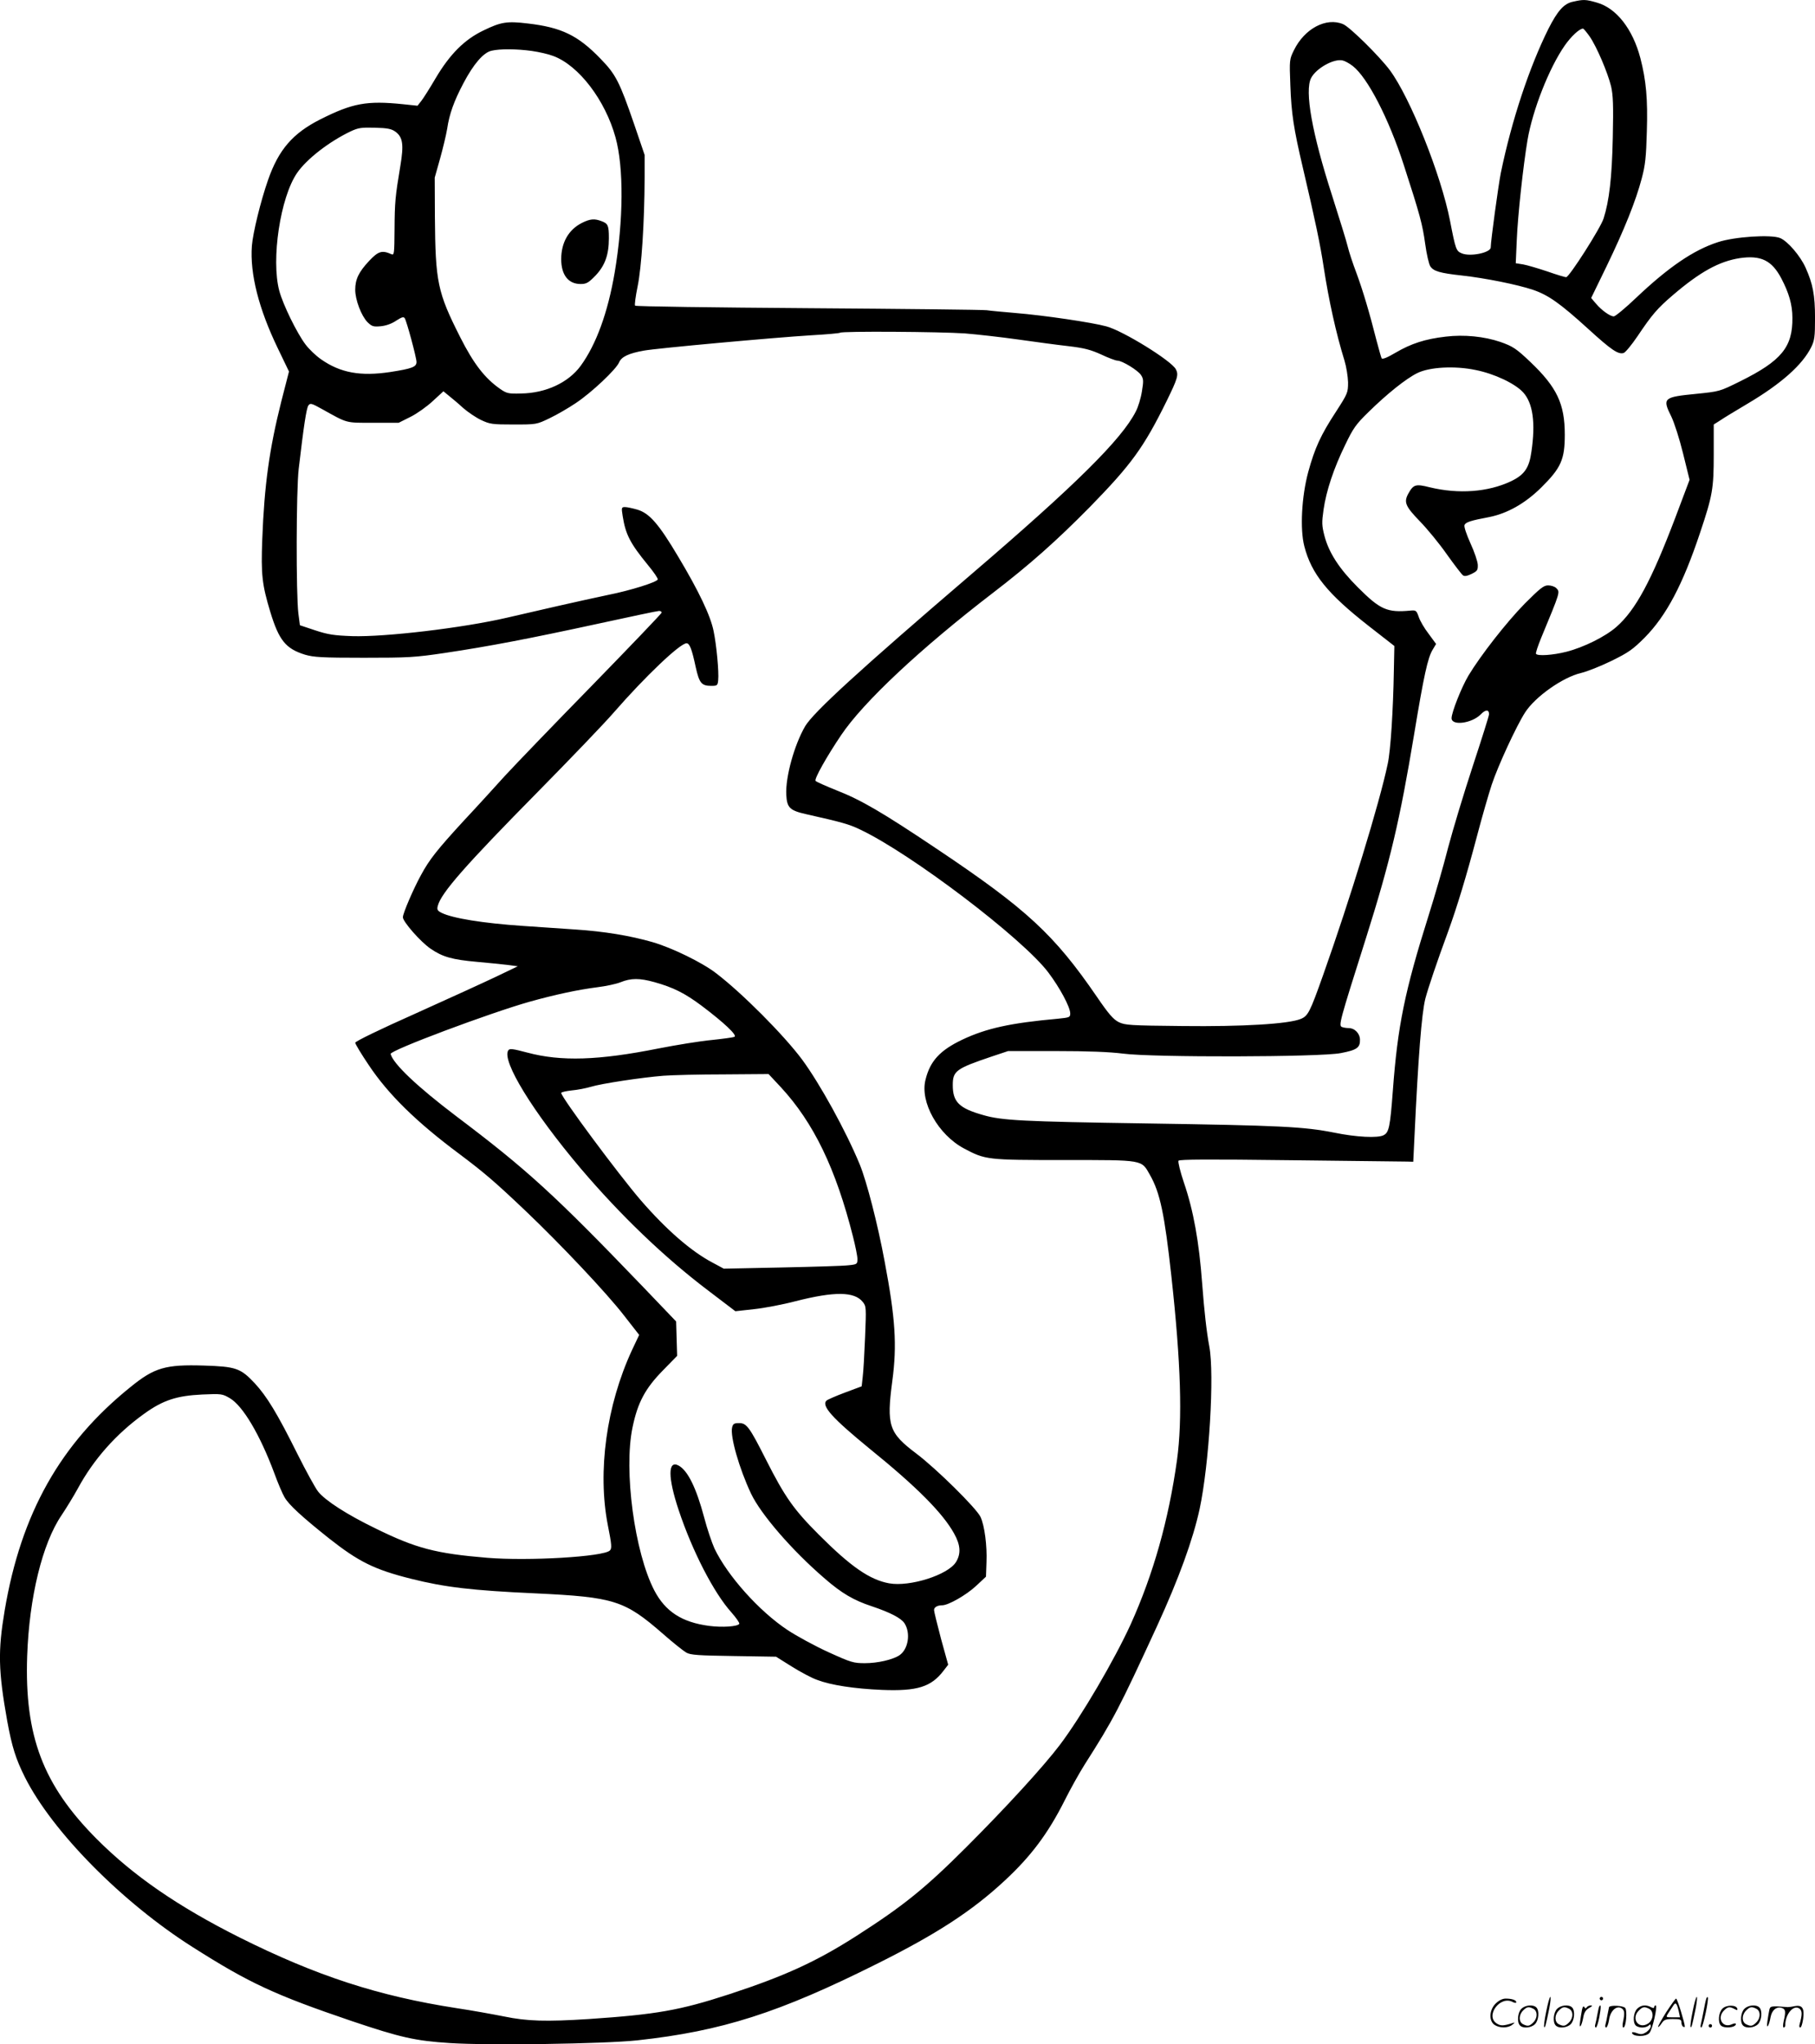 <svg version="1.0" xmlns="http://www.w3.org/2000/svg"
  viewBox="0 0 1066.135 1200.647"
 preserveAspectRatio="xMidYMid meet">
<g transform="translate(-0.344,1200.804) scale(0.1,-0.1)"
fill="#000000" stroke="none">
<path d="M9243 11998 c-53 -11 -90 -53 -144 -159 -112 -225 -216 -537 -280
-848 -14 -71 -59 -399 -59 -436 0 -31 -120 -56 -170 -35 -33 14 -36 21 -69
191 -53 271 -233 721 -353 884 -61 82 -236 255 -275 271 -99 42 -227 -26 -289
-153 -26 -53 -27 -56 -21 -206 6 -165 19 -252 73 -482 73 -311 103 -454 123
-587 30 -195 72 -386 122 -548 11 -36 20 -93 21 -127 0 -61 -2 -66 -71 -173
-89 -136 -124 -212 -163 -354 -39 -145 -49 -336 -23 -436 42 -163 136 -279
379 -469 l150 -117 -3 -145 c-4 -232 -19 -470 -36 -547 -48 -230 -222 -797
-380 -1242 -77 -217 -88 -238 -130 -256 -72 -30 -342 -46 -695 -42 -310 3
-338 5 -375 23 -32 16 -59 47 -130 151 -249 363 -411 513 -935 864 -325 218
-449 290 -592 346 -65 26 -121 51 -124 56 -8 12 65 142 150 268 130 194 466
509 892 836 214 164 374 306 570 505 242 248 315 347 450 621 65 133 72 155
54 188 -27 50 -308 224 -407 251 -83 23 -366 65 -538 79 -71 6 -146 13 -165
16 -19 3 -490 8 -1047 12 -556 4 -1015 10 -1019 15 -4 4 3 55 15 114 23 112
40 375 41 640 l0 131 -61 179 c-86 250 -108 294 -198 386 -132 137 -229 184
-426 207 -124 15 -159 9 -262 -41 -111 -53 -197 -139 -281 -281 -34 -58 -72
-118 -84 -133 l-22 -28 -85 9 c-214 22 -297 6 -486 -89 -162 -82 -245 -178
-307 -356 -44 -126 -89 -311 -95 -387 -12 -164 40 -369 153 -603 l65 -135 -45
-175 c-71 -282 -100 -494 -112 -811 -8 -207 -1 -266 47 -425 51 -168 91 -217
204 -252 52 -15 98 -18 345 -18 262 0 300 2 475 28 262 39 501 85 902 172 188
41 349 75 358 75 8 0 15 -4 15 -10 0 -5 -184 -197 -408 -427 -225 -230 -455
-469 -513 -532 -57 -63 -166 -183 -243 -265 -154 -168 -200 -225 -250 -318
-44 -80 -106 -224 -106 -247 0 -26 103 -144 163 -185 70 -48 126 -64 272 -77
66 -6 147 -14 180 -18 l60 -8 -125 -60 c-69 -33 -284 -131 -477 -218 -207 -92
-353 -163 -353 -171 0 -7 36 -67 80 -132 114 -171 279 -333 530 -520 144 -108
208 -162 390 -335 208 -198 477 -483 579 -615 l89 -114 -43 -91 c-149 -323
-203 -710 -141 -1027 23 -115 24 -136 12 -148 -36 -37 -480 -63 -721 -43 -301
25 -417 55 -655 172 -169 82 -296 164 -338 217 -16 20 -71 120 -122 222 -119
239 -179 337 -251 415 -83 88 -110 97 -298 103 -226 7 -291 -12 -432 -127
-411 -331 -642 -742 -738 -1311 -40 -238 -38 -353 15 -650 28 -152 50 -222
104 -330 161 -320 572 -736 986 -998 332 -211 481 -280 934 -434 285 -96 372
-116 575 -129 225 -15 908 -5 1103 16 495 54 831 161 1412 452 346 173 552
307 742 483 157 145 258 280 356 475 33 66 86 161 117 210 170 267 199 322
426 815 127 277 210 506 249 685 56 262 88 790 57 955 -16 85 -30 210 -42 370
-18 245 -51 428 -107 592 -22 65 -36 123 -32 129 5 8 175 9 658 3 358 -4 667
-8 686 -8 l35 -1 7 145 c22 468 42 725 64 813 16 61 67 213 133 392 52 143
107 323 171 565 28 107 67 242 86 300 37 111 144 343 196 424 60 93 222 207
330 232 34 8 115 40 178 71 100 49 125 67 195 137 127 129 223 310 325 616 73
218 80 257 80 460 l0 175 38 24 c20 14 93 58 162 99 197 117 321 227 373 332
19 39 22 61 22 170 0 136 -13 201 -55 295 -31 70 -106 157 -150 175 -53 22
-268 8 -365 -24 -143 -46 -290 -146 -482 -328 -62 -59 -121 -108 -130 -108
-22 0 -71 35 -105 75 l-28 33 89 183 c106 219 174 389 208 519 21 78 26 127
30 275 6 193 -4 300 -38 432 -45 171 -141 294 -256 326 -65 19 -79 19 -140 5z
m98 -204 c42 -61 106 -212 126 -293 12 -54 14 -110 10 -301 -5 -236 -21 -372
-54 -475 -18 -57 -202 -345 -220 -345 -7 0 -57 15 -111 34 -54 18 -118 37
-141 41 l-44 7 6 137 c6 145 38 437 63 586 30 177 127 424 219 556 37 53 86
99 107 99 4 0 21 -21 39 -46z m-6215 -85 c43 -6 100 -19 128 -30 150 -56 305
-260 365 -478 49 -177 47 -486 -5 -794 -40 -234 -108 -422 -200 -548 -72 -98
-204 -160 -350 -162 -74 -2 -84 0 -123 27 -90 63 -155 147 -234 303 -134 265
-146 324 -149 708 l-1 230 31 110 c17 61 36 140 42 176 13 88 40 163 96 269
59 112 117 179 164 190 51 12 148 11 236 -1z m4824 -89 c87 -68 211 -308 299
-580 96 -296 110 -349 126 -464 8 -60 22 -120 30 -132 19 -29 57 -40 185 -54
136 -15 326 -53 418 -84 91 -31 160 -80 325 -230 136 -124 176 -151 208 -141
11 4 47 48 81 98 86 128 116 163 207 241 160 137 272 199 394 218 124 18 188
-13 244 -119 45 -86 65 -155 65 -231 2 -172 -64 -253 -306 -373 -121 -60 -121
-60 -258 -74 -195 -19 -201 -25 -147 -134 17 -35 48 -131 69 -217 l38 -154
-84 -223 c-141 -371 -233 -542 -346 -641 -65 -57 -192 -120 -294 -146 -79 -20
-169 -26 -178 -12 -3 5 11 46 30 93 114 275 112 269 89 293 -9 9 -30 16 -48
16 -26 0 -47 -17 -137 -107 -108 -110 -260 -305 -331 -423 -41 -69 -99 -216
-99 -250 0 -46 118 -31 171 22 29 30 49 30 49 1 0 -9 -43 -145 -95 -303 -52
-158 -117 -373 -145 -479 -27 -107 -79 -286 -115 -400 -140 -444 -182 -649
-210 -1029 -16 -214 -23 -245 -54 -261 -33 -18 -160 -12 -291 15 -177 35 -315
42 -1105 54 -723 11 -846 17 -956 49 -142 40 -179 77 -179 176 0 83 19 97 226
167 l99 33 280 0 c191 0 316 -5 395 -15 173 -23 1159 -21 1279 3 95 18 114 32
113 79 -1 37 -31 68 -67 68 -13 0 -30 3 -38 6 -22 8 -17 26 141 525 141 447
198 688 282 1194 57 344 80 452 110 499 l19 32 -44 60 c-25 32 -51 77 -58 99
-13 37 -16 40 -48 37 -138 -13 -178 5 -310 137 -109 109 -170 203 -196 303
-15 59 -16 76 -5 153 16 111 60 243 127 380 47 98 63 121 137 193 109 107 220
196 287 229 71 35 218 44 342 18 111 -22 233 -80 280 -132 57 -63 73 -179 48
-348 -13 -95 -41 -136 -121 -174 -134 -63 -306 -76 -476 -35 -83 21 -96 17
-126 -37 -28 -51 -17 -75 69 -164 41 -42 112 -128 156 -191 45 -63 88 -119 95
-124 9 -8 23 -6 51 7 34 17 38 22 37 54 -1 20 -20 76 -43 126 -23 51 -39 98
-35 107 6 17 37 27 144 47 107 21 212 80 307 174 116 115 138 164 138 310 0
181 -46 278 -201 426 -84 80 -104 93 -178 119 -94 32 -213 44 -320 31 -122
-14 -204 -41 -296 -95 -49 -29 -77 -40 -81 -32 -3 6 -16 52 -29 101 -43 170
-82 300 -119 400 -21 55 -44 125 -51 155 -7 30 -49 165 -92 300 -118 366 -162
614 -123 690 30 57 133 115 185 103 14 -3 41 -18 60 -33z m-5623 -386 c43 -32
49 -76 28 -201 -30 -180 -33 -212 -34 -372 -1 -142 -2 -153 -18 -146 -56 25
-77 18 -131 -39 -61 -65 -82 -108 -82 -170 0 -59 36 -153 72 -190 26 -25 34
-28 78 -24 31 3 65 15 91 33 33 21 43 24 50 14 12 -20 69 -231 69 -257 0 -29
-26 -39 -155 -59 -174 -26 -292 -5 -406 75 -29 20 -71 60 -91 87 -50 66 -132
233 -154 315 -49 184 6 550 105 693 56 81 186 182 313 243 47 22 64 24 145 22
74 -2 97 -7 120 -24z m3343 -1184 c74 -6 216 -22 315 -36 99 -14 232 -32 295
-39 93 -11 130 -21 192 -49 42 -20 85 -36 95 -36 28 0 121 -57 139 -85 15 -23
15 -35 5 -96 -6 -39 -22 -92 -36 -118 -82 -162 -352 -430 -964 -954 -661 -566
-929 -812 -978 -894 -64 -110 -116 -298 -111 -402 4 -77 20 -93 118 -115 209
-47 252 -59 316 -90 300 -142 954 -639 1105 -839 68 -90 129 -204 129 -241 0
-23 -4 -24 -72 -31 -278 -25 -421 -56 -564 -124 -129 -62 -187 -124 -214 -234
-34 -131 74 -323 226 -404 126 -67 135 -68 589 -68 470 0 452 3 503 -87 60
-105 86 -231 126 -594 56 -510 66 -842 33 -1082 -49 -350 -138 -667 -272 -964
-95 -208 -289 -540 -416 -708 -97 -128 -314 -365 -549 -600 -243 -243 -371
-346 -646 -522 -236 -151 -422 -236 -749 -343 -289 -94 -424 -118 -823 -145
-250 -16 -362 -13 -497 15 -66 13 -192 36 -280 49 -459 71 -822 189 -1276 416
-362 182 -623 362 -839 579 -314 316 -423 603 -407 1073 12 345 89 661 202
827 28 42 71 112 95 156 93 172 225 321 389 439 112 81 193 107 343 114 112 5
118 4 162 -22 76 -45 176 -213 261 -441 20 -55 47 -119 60 -141 26 -45 103
-115 261 -241 174 -137 266 -183 481 -237 199 -50 358 -69 733 -86 462 -22
522 -41 748 -238 59 -52 121 -101 137 -110 25 -14 71 -17 278 -20 l249 -4 91
-57 c51 -32 118 -68 150 -79 81 -31 218 -52 382 -59 206 -8 288 17 361 113
l27 35 -42 152 c-22 84 -41 160 -41 169 0 17 20 28 48 28 36 0 141 60 198 113
l59 55 3 85 c4 97 -11 214 -35 266 -24 51 -259 283 -377 372 -162 122 -176
164 -141 428 28 209 18 365 -45 699 -41 222 -106 472 -146 570 -82 199 -235
476 -339 617 -108 145 -352 390 -505 507 -83 64 -260 150 -374 183 -132 38
-285 63 -452 74 -82 6 -221 15 -309 21 -235 16 -414 45 -478 77 -24 12 -28 19
-22 41 19 75 160 236 590 672 187 190 388 399 445 465 184 211 388 405 426
405 18 0 31 -32 54 -140 21 -94 34 -110 91 -110 35 0 38 2 41 33 5 49 -10 208
-27 289 -18 90 -87 235 -208 437 -114 192 -169 255 -240 276 -28 8 -60 15 -72
15 -21 0 -22 -3 -14 -53 17 -108 44 -160 148 -287 34 -41 60 -79 58 -85 -5
-16 -161 -65 -292 -91 -66 -14 -199 -43 -295 -65 -96 -22 -231 -53 -300 -69
-259 -60 -716 -114 -908 -108 -107 4 -141 9 -217 34 l-90 30 -9 69 c-14 113
-13 725 2 850 29 247 45 356 57 372 11 15 18 13 81 -22 151 -84 134 -80 299
-80 l150 0 70 35 c38 19 97 61 131 93 l62 57 33 -27 c19 -15 57 -47 84 -72 28
-24 75 -56 105 -70 51 -24 65 -26 190 -26 135 0 135 0 212 37 42 20 111 60
154 89 93 62 237 198 254 239 14 33 56 53 146 69 76 14 769 77 983 90 90 5
166 12 169 15 9 10 591 6 732 -4z m-1823 -3810 c111 -31 179 -65 278 -139 130
-98 210 -173 193 -182 -7 -4 -67 -12 -133 -19 -66 -6 -208 -29 -315 -50 -351
-70 -571 -77 -769 -24 -87 23 -104 25 -112 13 -40 -61 145 -362 426 -694 234
-275 490 -521 749 -717 l159 -121 108 12 c59 6 170 27 246 47 228 58 345 57
394 -4 21 -26 21 -32 14 -207 -4 -99 -10 -204 -14 -234 l-6 -55 -99 -37 c-54
-20 -103 -42 -108 -47 -31 -31 36 -104 252 -281 278 -225 430 -378 497 -498
39 -69 42 -120 12 -169 -47 -76 -272 -147 -393 -125 -114 21 -224 97 -412 285
-149 149 -200 222 -311 441 -97 192 -114 215 -158 215 -29 0 -36 -4 -41 -25
-13 -52 42 -243 111 -389 58 -122 241 -334 433 -499 99 -86 170 -128 277 -163
107 -36 171 -69 191 -99 38 -58 23 -154 -30 -189 -40 -26 -128 -46 -202 -46
-67 0 -81 4 -215 65 -79 36 -187 95 -240 130 -167 111 -352 318 -429 479 -15
34 -43 115 -60 181 -47 176 -97 277 -151 306 -63 33 -63 -70 1 -262 81 -243
207 -487 310 -601 28 -32 49 -62 46 -67 -10 -16 -99 -22 -177 -12 -160 21
-257 84 -322 208 -116 223 -181 705 -128 958 30 145 74 228 178 334 l84 86 -3
101 -3 101 -200 209 c-515 536 -676 683 -1091 996 -231 175 -371 308 -386 366
-5 21 586 242 817 307 147 41 281 70 398 85 49 6 110 19 135 29 62 25 112 25
199 1z m743 -617 c193 -209 323 -478 424 -878 14 -55 26 -114 26 -131 0 -30
-2 -32 -52 -37 -29 -4 -206 -9 -393 -13 l-340 -7 -67 36 c-125 66 -270 192
-420 365 -131 152 -468 606 -468 631 0 5 28 11 63 15 34 3 84 13 111 21 61 19
300 55 426 65 52 4 213 8 357 8 l261 2 72 -77z M3422 10699 c-78 -39 -122
-115 -122 -213 0 -93 42 -146 114 -146 34 0 46 7 87 49 56 59 79 122 79 220 0
75 -5 86 -43 100 -41 16 -67 14 -115 -10z M9086 194 c-10 -47 -15 -88 -12 -91
5 -6 9 7 30 110 7 37 10 67 6 67 -4 0 -15 -39 -24 -86z M9400 270 c0 -5 5 -10
10 -10 6 0 10 5 10 10 0 6 -4 10 -10 10 -5 0 -10 -4 -10 -10z M9946 194 c-10
-47 -15 -88 -12 -91 5 -6 9 7 30 110 7 37 10 67 6 67 -4 0 -15 -39 -24 -86z
M10026 269 c-3 -8 -10 -41 -16 -74 -6 -33 -14 -68 -16 -77 -3 -10 -1 -18 3
-18 10 0 46 171 38 178 -2 3 -7 -1 -9 -9z M8789 241 c-38 -38 -41 -101 -7
-125 29 -20 79 -20 104 0 18 14 18 15 1 10 -53 -17 -69 -17 -92 -2 -69 45 21
166 94 126 12 -6 21 -7 21 -1 0 12 -25 21 -62 21 -19 0 -39 -10 -59 -29z
M9790 189 c-28 -45 -49 -83 -47 -85 2 -3 12 7 21 21 14 21 24 25 66 25 43 0
50 -3 50 -19 0 -11 5 -23 10 -26 6 -3 10 -3 10 1 0 20 -44 164 -51 164 -4 0
-30 -37 -59 -81z m75 4 l7 -33 -42 0 c-42 0 -42 0 -28 23 8 12 21 32 29 44 15
25 22 18 34 -34z M8940 210 c-22 -22 -27 -79 -8 -98 19 -19 66 -14 88 8 22 22
27 79 8 98 -19 19 -66 14 -88 -8z m71 0 c25 -14 25 -54 -1 -80 -23 -23 -33
-24 -61 -10 -25 14 -25 54 1 80 23 23 33 24 61 10z M9150 210 c-22 -22 -27
-79 -8 -98 19 -19 66 -14 88 8 22 22 27 79 8 98 -19 19 -66 14 -88 -8z m71 0
c25 -14 25 -54 -1 -80 -23 -23 -33 -24 -61 -10 -25 14 -25 54 1 80 23 23 33
24 61 10z M9296 204 c-3 -16 -8 -47 -11 -69 -8 -51 10 -26 19 27 5 27 15 42
34 53 18 10 22 14 10 15 -9 0 -20 -5 -24 -11 -5 -8 -9 -8 -14 1 -5 8 -10 3
-14 -16z M9397 223 c-2 -4 -7 -26 -11 -48 -4 -22 -9 -48 -12 -57 -3 -10 -1
-18 4 -18 4 0 14 28 20 62 11 58 10 81 -1 61z M9455 220 c-1 -3 -5 -23 -9 -45
-4 -22 -9 -48 -12 -57 -3 -10 -1 -18 4 -18 5 0 13 20 17 45 7 53 44 87 74 68
17 -11 19 -28 8 -80 -4 -18 -3 -33 2 -33 16 0 24 99 11 115 -12 14 -87 18 -95
5z M9620 210 c-22 -22 -27 -79 -8 -98 7 -7 24 -12 38 -12 14 0 31 5 38 12 9 9
12 8 12 -5 0 -9 -12 -24 -26 -34 -21 -13 -32 -15 -55 -6 -16 6 -29 8 -29 3 0
-24 81 -27 102 -2 18 19 50 162 37 162 -5 0 -9 -5 -9 -10 0 -7 -6 -7 -19 0
-30 16 -59 12 -81 -10z m71 0 c29 -16 25 -65 -6 -86 -56 -37 -103 28 -55 76
23 23 33 24 61 10z M10121 211 c-23 -23 -28 -80 -9 -99 19 -19 88 -13 88 9 0
5 -11 4 -24 -2 -54 -25 -89 38 -46 81 23 23 33 24 62 9 16 -9 19 -8 16 3 -8
22 -64 22 -87 -1z M10250 210 c-22 -22 -27 -79 -8 -98 19 -19 66 -14 88 8 22
22 27 79 8 98 -19 19 -66 14 -88 -8z m71 0 c25 -14 25 -54 -1 -80 -23 -23 -33
-24 -61 -10 -25 14 -25 54 1 80 23 23 33 24 61 10z M10396 201 c-3 -14 -8 -44
-11 -66 -8 -51 10 -26 19 27 8 41 35 63 66 53 22 -7 24 -21 11 -77 -5 -22 -5
-38 0 -38 5 0 9 6 9 13 0 68 51 125 85 97 15 -13 15 -35 -1 -92 -3 -10 -1 -18
4 -18 6 0 13 23 17 50 9 63 -5 84 -49 76 -17 -4 -35 -6 -41 -6 -101 8 -104 7
-109 -19z M10040 110 c0 -5 5 -10 10 -10 6 0 10 5 10 10 0 6 -4 10 -10 10 -5
0 -10 -4 -10 -10z"/>
</g>
</svg>
